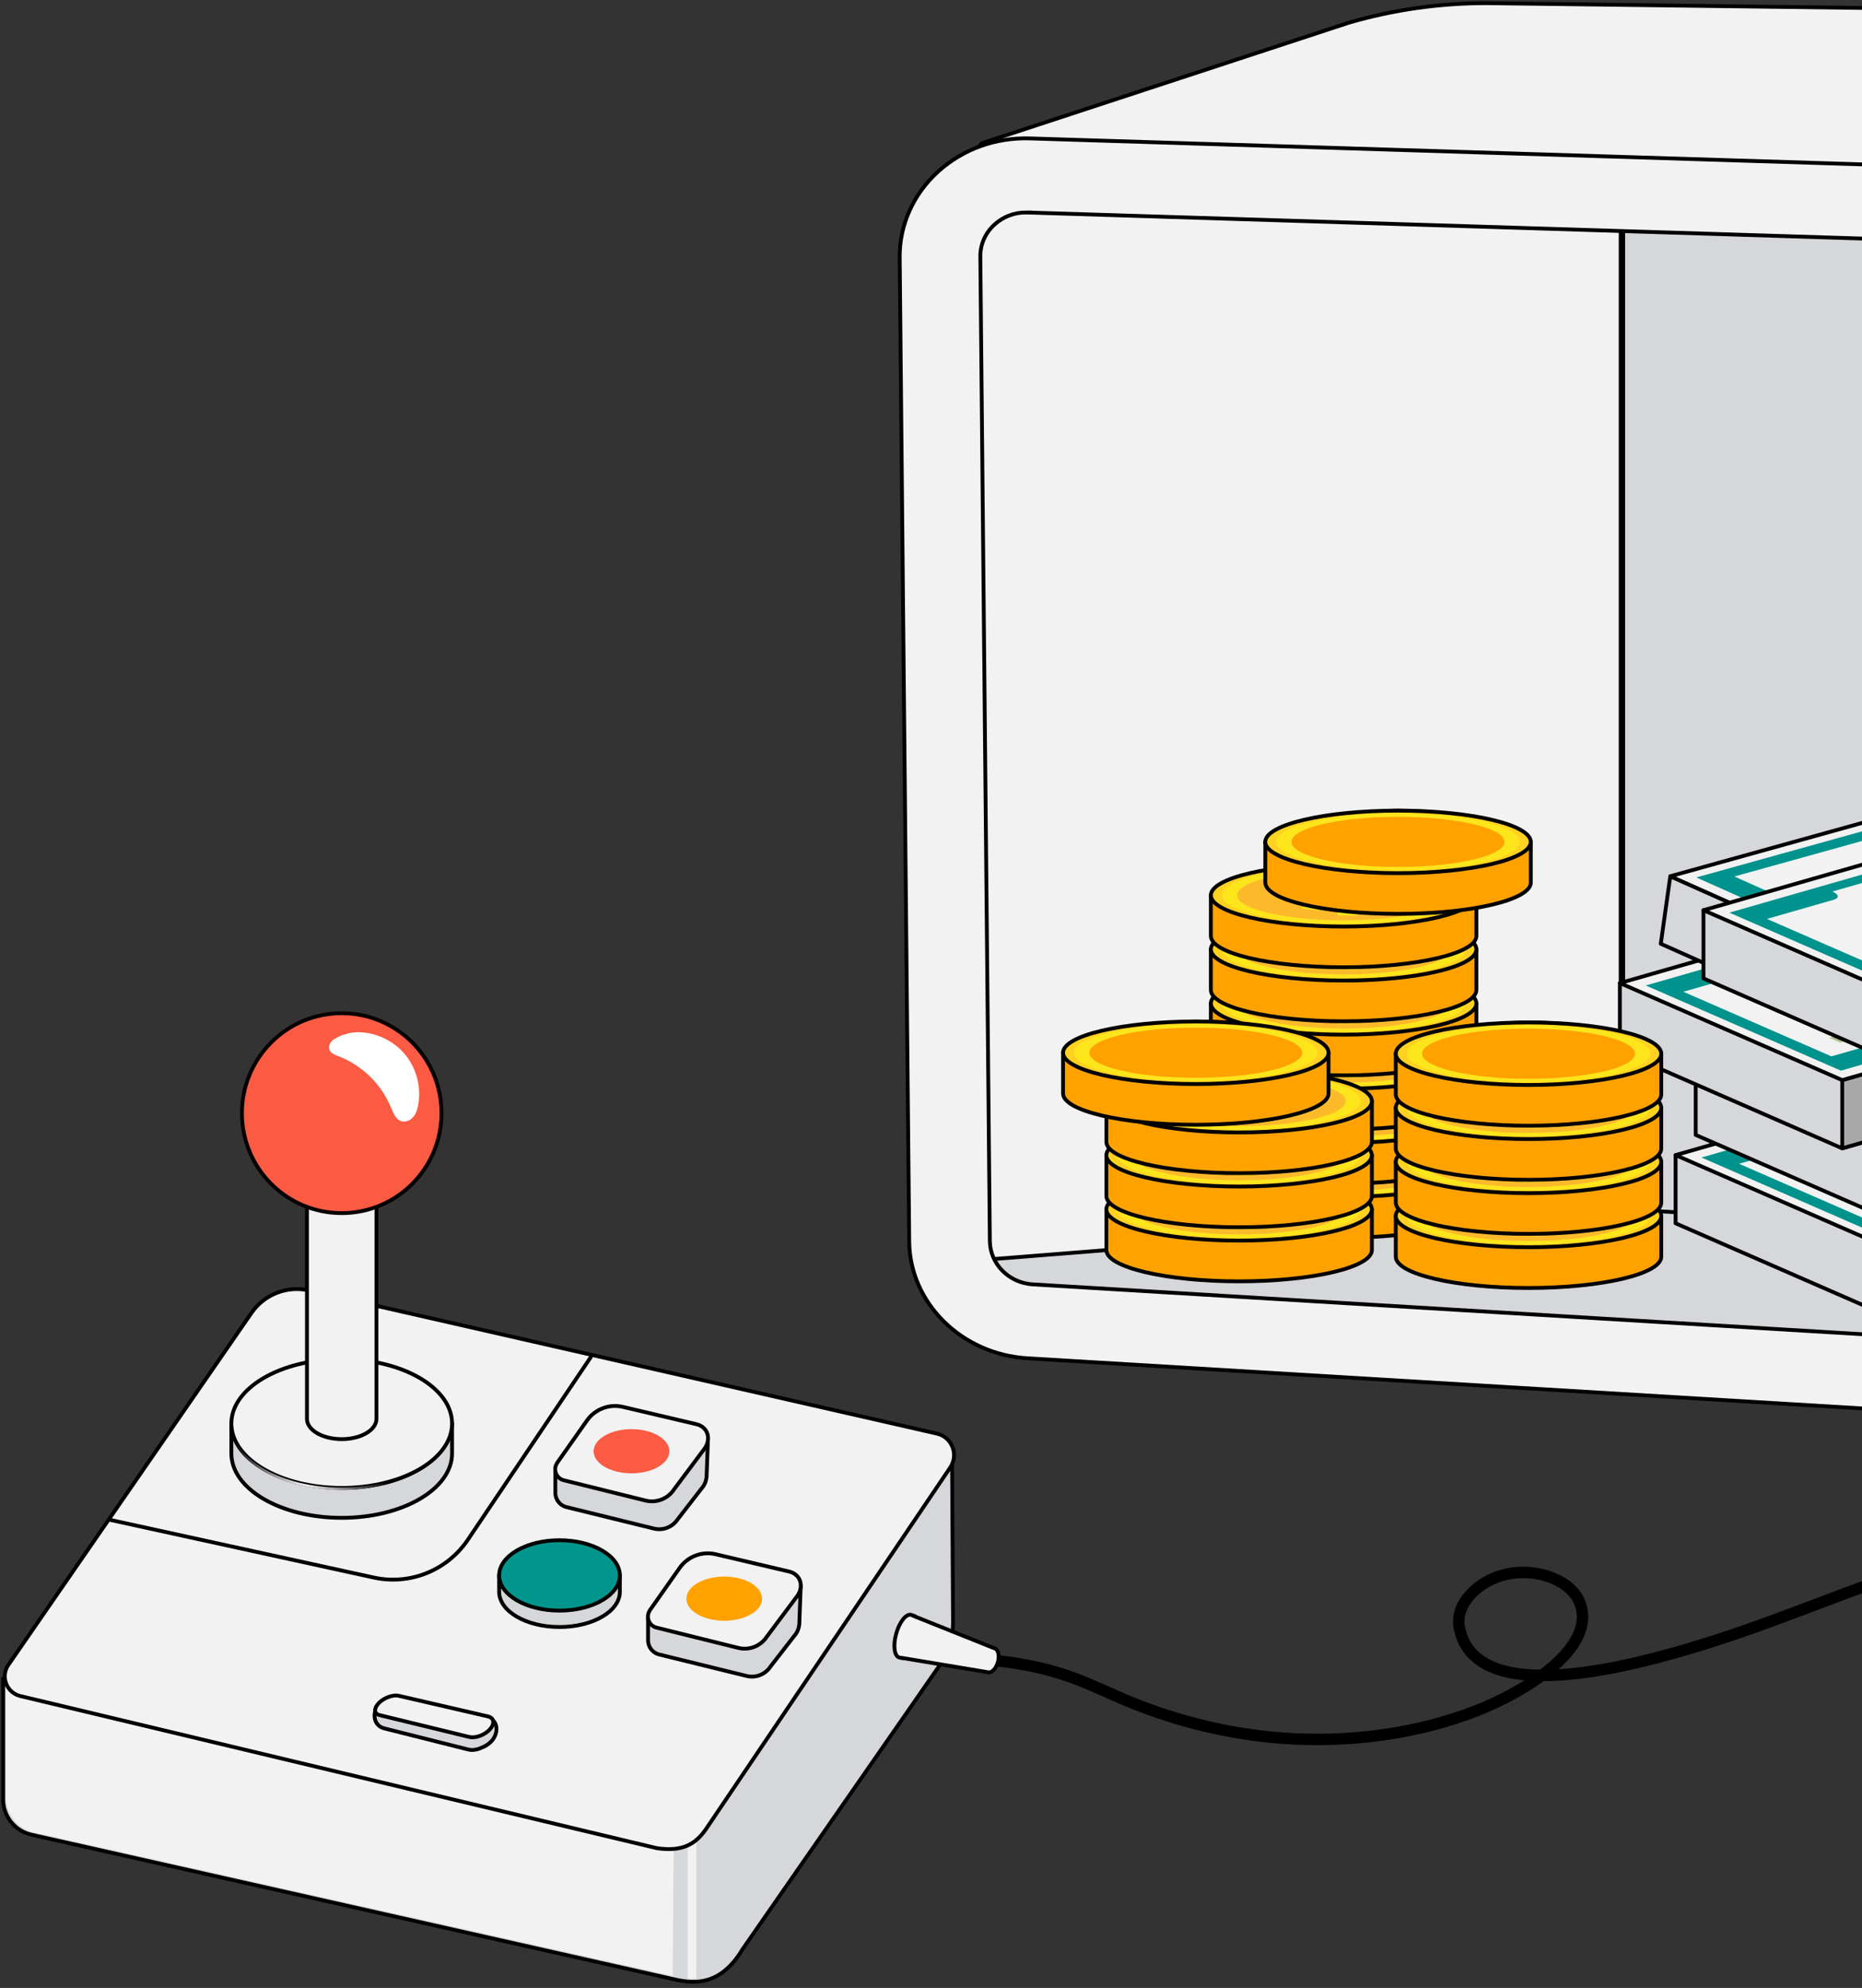 <svg width="148" height="158" viewBox="0 0 148 158" fill="none" xmlns="http://www.w3.org/2000/svg">
<rect x="0" y="0" width="148" height="158" fill="#333333" stroke="none"/>
<path d="M79.231 131.989C84.65 132.608 86.68 133.997 89.906 135.308C93.58 136.798 97.644 137.825 101.913 138.146C107.086 138.533 112.582 137.839 117.365 135.967C121.259 134.443 127.07 130.916 125.531 127.285C124.82 125.61 122.186 124.603 119.812 125.101C117.438 125.599 115.673 127.525 115.982 129.284C117.146 135.924 129.86 132.386 135.293 130.719C145.581 127.563 155.202 122.248 166.463 121.852C168.783 121.771 171.668 122.191 172.049 123.857C172.488 125.784 169.216 127.109 166.585 127.615C163.341 128.24 159.95 128.706 156.77 128.214C153.59 127.722 150.653 126.076 150.052 123.712C149.316 120.811 152.184 117.883 155.384 115.881C162.345 111.527 177.696 106.314 185.783 103.299C192.38 100.837 203.745 95.783 206.527 90.526C207.956 87.827 208.19 84.734 206.688 82.177C205.417 80.016 202.994 78.28 200.028 77.406" stroke="black" stroke-width="0.912" stroke-miterlimit="10" stroke-linecap="round"/>
<path d="M0.25 133.433V143.012C0.25 144.351 1.171 145.511 2.474 145.815L53.27 157.243C54.703 157.575 57.091 158.169 59.021 154.923L74.721 132.311C75.391 131.333 75.752 130.175 75.752 128.989L75.672 115.73L0.25 133.433Z" fill="#D6D7DA" stroke="black" stroke-width="0.304" stroke-miterlimit="10"/>
<path d="M53.576 141.054L0.48 133.26V142.839C0.48 144.178 1.402 145.338 2.704 145.642L53.475 157.041L53.579 141.051L53.576 141.054Z" fill="#F2F2F2"/>
<path d="M54.659 146.369V157.258H55.344V145.492L54.659 146.369Z" fill="#F2F2F2"/>
<path d="M19.991 104.347L0.668 132.32C0.024 133.252 0.521 134.542 1.621 134.802L52.209 146.892C54.272 147.193 55.3 146.557 56.117 145.371L75.521 116.648C76.222 115.624 75.671 114.215 74.464 113.941L24.566 102.565C22.818 102.166 21.007 102.875 19.988 104.35L19.991 104.347Z" fill="#F2F2F2" stroke="black" stroke-width="0.304" stroke-linecap="round" stroke-linejoin="round"/>
<path d="M8.82 120.814L29.616 125.362C32.49 126.03 35.479 124.867 37.151 122.431L46.951 107.873" stroke="black" stroke-width="0.304" stroke-linecap="round" stroke-linejoin="round"/>
<path d="M44.141 116.925V118.652C44.141 119.17 44.484 119.627 44.981 119.772L51.977 121.49C52.693 121.667 53.444 121.378 53.857 120.764L55.89 118.143C56.072 117.874 56.167 117.559 56.167 117.232L56.274 114.336L44.141 116.925Z" fill="#D6D7DA" stroke="black" stroke-width="0.304" stroke-linecap="round" stroke-linejoin="round"/>
<path d="M44.293 116.258L46.65 112.907C47.3 111.982 48.452 111.553 49.55 111.828L55.367 113.197C56.259 113.419 56.531 114.328 56.028 115.097L53.579 118.372C53.085 119.127 52.164 119.483 51.291 119.258L44.804 117.649C44.195 117.49 43.932 116.773 44.296 116.258H44.293Z" fill="#F2F2F2" stroke="black" stroke-width="0.304" stroke-linecap="round" stroke-linejoin="round"/>
<path d="M47.184 115.344C47.184 116.313 48.532 117.1 50.193 117.1C51.854 117.1 53.203 116.313 53.203 115.344C53.203 114.375 51.854 113.588 50.193 113.588C48.532 113.588 47.184 114.375 47.184 115.344Z" fill="#FB5A43"/>
<path d="M51.51 128.64V130.367C51.51 130.885 51.853 131.342 52.35 131.487L59.346 133.205C60.062 133.382 60.813 133.092 61.226 132.479L63.259 129.858C63.441 129.589 63.537 129.274 63.537 128.947L63.643 126.051L51.51 128.64Z" fill="#D6D7DA" stroke="black" stroke-width="0.304" stroke-linecap="round" stroke-linejoin="round"/>
<path d="M51.664 127.968L54.021 124.618C54.671 123.693 55.823 123.264 56.921 123.539L62.738 124.908C63.63 125.13 63.902 126.039 63.399 126.808L60.95 130.083C60.456 130.838 59.535 131.194 58.663 130.969L52.175 129.36C51.566 129.201 51.303 128.483 51.667 127.968H51.664Z" fill="#F2F2F2" stroke="black" stroke-width="0.304" stroke-linecap="round" stroke-linejoin="round"/>
<path d="M54.557 127.061C54.557 128.03 55.906 128.817 57.566 128.817C59.227 128.817 60.576 128.03 60.576 127.061C60.576 126.092 59.227 125.305 57.566 125.305C55.906 125.305 54.557 126.092 54.557 127.061Z" fill="#FFA200"/>
<path d="M79.048 131.009C79.007 130.998 78.759 130.876 78.716 130.879L78.929 130.963L72.578 128.42L72.806 128.501C72.763 128.458 72.48 128.365 72.422 128.348C72.026 128.238 71.495 128.906 71.235 129.841C70.972 130.775 71.079 131.626 71.475 131.736C71.532 131.753 71.81 131.817 71.873 131.799L71.648 131.762L78.401 132.887L78.262 132.861C78.294 132.884 78.476 132.899 78.513 132.907C78.811 132.991 79.169 132.632 79.316 132.109C79.463 131.585 79.342 131.09 79.045 131.006L79.048 131.009Z" fill="#F2F2F2" stroke="black" stroke-width="0.304" stroke-linecap="round" stroke-linejoin="round"/>
<path d="M35.932 113.109H18.389V115.519C18.389 118.346 22.317 120.637 27.16 120.637C32.004 120.637 35.932 118.346 35.932 115.519V113.109Z" fill="#D6D7DA" stroke="black" stroke-width="0.304" stroke-linecap="round" stroke-linejoin="round"/>
<path d="M27.16 118.259C32.005 118.259 35.932 115.968 35.932 113.141C35.932 110.315 32.005 108.023 27.16 108.023C22.316 108.023 18.389 110.315 18.389 113.141C18.389 115.968 22.316 118.259 27.16 118.259Z" fill="#F2F2F2" stroke="black" stroke-width="0.304" stroke-linecap="round" stroke-linejoin="round"/>
<path style="mix-blend-mode:color-dodge" d="M27.16 118.236C22.369 118.236 18.475 115.994 18.392 113.211C18.392 113.243 18.389 113.272 18.389 113.304C18.389 116.13 22.317 118.421 27.16 118.421C32.004 118.421 35.932 116.13 35.932 113.304C35.932 113.272 35.929 113.243 35.929 113.211C35.845 115.994 31.952 118.236 27.16 118.236Z" fill="url(#paint0_radial_2019_6868)"/>
<path d="M29.921 94.984H24.398V112.771C24.398 113.659 25.635 114.382 27.16 114.382C28.685 114.382 29.921 113.662 29.921 112.771V94.984Z" fill="#F2F2F2" stroke="black" stroke-width="0.304" stroke-linecap="round" stroke-linejoin="round"/>
<path d="M27.161 96.418C31.541 96.418 35.092 92.861 35.092 88.474C35.092 84.086 31.541 80.529 27.161 80.529C22.78 80.529 19.23 84.086 19.23 88.474C19.23 92.861 22.78 96.418 27.161 96.418Z" fill="#FB5A43" stroke="#060202" stroke-width="0.304" stroke-miterlimit="10"/>
<path d="M27.567 82.172C27.255 82.222 26.753 82.453 26.495 82.635C26.238 82.817 26.068 83.17 26.198 83.463C26.316 83.729 26.625 83.842 26.897 83.946C28.768 84.657 30.317 86.171 31.076 88.025C31.255 88.462 31.452 88.98 31.905 89.116C32.24 89.217 32.613 89.052 32.841 88.786C33.069 88.52 33.176 88.17 33.24 87.825C33.491 86.463 33.133 85.002 32.278 83.911C31.423 82.823 30.091 82.126 28.711 82.048C28.064 82.01 27.376 82.12 26.862 82.517" fill="white"/>
<path d="M37.266 139.061L30.568 137.377C29.387 137.094 29.641 135.5 30.548 135.098L30.721 135.928C31.056 135.78 31.397 135.725 31.648 135.783L38.941 136.614C39.684 136.784 39.776 138.344 38.263 138.911C37.91 139.073 37.543 139.125 37.266 139.058V139.061Z" fill="#D6D7DA" stroke="black" stroke-width="0.304" stroke-linecap="round" stroke-linejoin="round"/>
<path d="M37.301 138.053L30.167 136.315C29.491 136.15 29.849 135.325 30.756 134.923C31.091 134.776 31.432 134.721 31.683 134.778L38.783 136.419C39.525 136.59 39.245 137.472 38.295 137.903C37.942 138.065 37.575 138.117 37.298 138.051L37.301 138.053Z" fill="#F2F2F2" stroke="black" stroke-width="0.304" stroke-linecap="round" stroke-linejoin="round"/>
<path d="M49.269 125.197H39.674V126.516C39.674 128.061 41.823 129.314 44.471 129.314C47.12 129.314 49.269 128.061 49.269 126.516V125.197Z" fill="#D6D7DA" stroke="black" stroke-width="0.304" stroke-linecap="round" stroke-linejoin="round"/>
<path d="M44.471 128.011C47.121 128.011 49.269 126.759 49.269 125.214C49.269 123.669 47.121 122.416 44.471 122.416C41.822 122.416 39.674 123.669 39.674 125.214C39.674 126.759 41.822 128.011 44.471 128.011Z" fill="#00968D" stroke="black" stroke-width="0.304" stroke-miterlimit="10"/>
<path d="M128.818 101.746H76.251V13.82L128.818 1.1V101.746Z" fill="#F2F2F2" stroke="black" stroke-width="0.304" stroke-linecap="round" stroke-linejoin="round"/>
<path d="M181.046 100.495L129.022 101.328V13.405L181.589 13.174L181.046 100.495Z" fill="#D6D7DA" stroke="black" stroke-width="0.304" stroke-linecap="round" stroke-linejoin="round"/>
<path d="M75.576 100.336L129.044 96.103L178.468 99.046L152.745 109.721L76.68 103.278L75.576 100.336Z" fill="#D6D7DA" stroke="black" stroke-width="0.304" stroke-linecap="round" stroke-linejoin="round"/>
<path d="M150.857 104.943L186.354 94.763V89.341L168.678 87.047L133.184 91.809V97.228L150.857 104.943Z" fill="#D6D7DA" stroke="black" stroke-width="0.304" stroke-linecap="round" stroke-linejoin="round"/>
<path d="M150.857 99.519L186.354 89.339L168.678 81.623L133.184 91.807L150.857 99.519Z" fill="#F2F2F2" stroke="black" stroke-width="0.304" stroke-linecap="round" stroke-linejoin="round"/>
<path d="M135.24 91.999L150.75 98.769L184.295 89.147L168.785 82.377L135.24 91.999ZM138.23 92.497L143.53 90.978C144 90.842 143.96 90.547 143.434 90.321L162.439 84.871C162.962 85.099 163.768 85.174 164.239 85.039L169.539 83.52L181.305 88.655L176.005 90.174C175.535 90.31 175.575 90.605 176.101 90.83L157.096 96.281C156.573 96.052 155.767 95.977 155.296 96.113L149.996 97.632L138.23 92.497Z" fill="#00938E"/>
<path d="M146.946 92.702C146.591 92.682 146.392 92.797 146.559 92.93C146.678 93.023 146.617 93.115 146.421 93.15C146.138 93.199 146.161 93.359 146.464 93.46C146.678 93.532 146.764 93.636 146.669 93.712C146.536 93.816 146.773 93.975 147.131 94.021C147.382 94.053 147.59 94.143 147.625 94.238C147.677 94.371 148.064 94.487 148.382 94.461C148.604 94.443 148.879 94.496 149.032 94.585C149.254 94.713 149.687 94.753 149.881 94.663C150.014 94.603 150.282 94.6 150.513 94.663C150.845 94.75 151.212 94.704 151.227 94.576C151.235 94.487 151.423 94.435 151.671 94.449C152.027 94.469 152.226 94.354 152.059 94.221C151.94 94.128 152.001 94.035 152.197 94.001C152.48 93.952 152.457 93.793 152.154 93.691C151.94 93.619 151.853 93.515 151.949 93.439C152.082 93.335 151.845 93.176 151.487 93.13C151.235 93.098 151.027 93.008 150.993 92.913C150.941 92.78 150.554 92.664 150.236 92.69C150.014 92.708 149.739 92.656 149.586 92.566C149.364 92.439 148.931 92.398 148.737 92.488C148.604 92.549 148.336 92.551 148.104 92.488C147.772 92.401 147.405 92.447 147.391 92.575C147.382 92.664 147.195 92.716 146.946 92.702Z" fill="#6D8F25"/>
<path d="M147.847 93.993C148.742 94.383 150.126 94.514 150.932 94.282C151.74 94.051 151.668 93.544 150.77 93.154C149.875 92.763 148.491 92.633 147.685 92.865C146.877 93.096 146.949 93.602 147.847 93.993ZM148.194 93.895C147.509 93.597 147.454 93.209 148.069 93.032C148.688 92.856 149.742 92.954 150.426 93.252C151.111 93.55 151.166 93.938 150.55 94.115C149.932 94.291 148.878 94.193 148.194 93.895Z" fill="#CBD882"/>
<path d="M173.078 93.148L164.098 95.726L146.425 88.01L155.404 85.436L173.078 93.148Z" fill="#E29860"/>
<path d="M171.624 93.562L165.616 95.287L147.96 87.568L153.968 85.844L171.624 93.562Z" fill="#EDCC94"/>
<path d="M152.457 97.917L187.951 87.736V82.318L170.277 80.023L134.783 84.782V90.204L152.457 97.917Z" fill="#D6D7DA" stroke="black" stroke-width="0.304" stroke-linecap="round" stroke-linejoin="round"/>
<path d="M152.457 92.5L187.951 82.319L170.277 74.603L134.783 84.784L152.457 92.5Z" fill="#F2F2F2" stroke="black" stroke-width="0.304" stroke-linecap="round" stroke-linejoin="round"/>
<path d="M136.84 84.978L152.35 91.748L185.894 82.125L170.384 75.356L136.84 84.978ZM139.829 85.475L145.129 83.957C145.6 83.82 145.56 83.525 145.034 83.3L164.039 77.849C164.562 78.078 165.367 78.153 165.838 78.017L171.138 76.498L182.905 81.633L177.605 83.152C177.134 83.288 177.175 83.583 177.7 83.809L158.695 89.26C158.173 89.031 157.367 88.956 156.896 89.092L151.596 90.611L139.829 85.475Z" fill="#00938E"/>
<path d="M148.544 85.68C148.189 85.66 147.989 85.776 148.157 85.909C148.275 86.001 148.215 86.094 148.018 86.129C147.735 86.178 147.758 86.337 148.062 86.438C148.275 86.511 148.362 86.615 148.267 86.69C148.134 86.794 148.371 86.953 148.729 87C148.98 87.031 149.188 87.121 149.223 87.216C149.275 87.35 149.662 87.465 149.979 87.439C150.202 87.422 150.476 87.474 150.629 87.564C150.852 87.691 151.285 87.731 151.478 87.642C151.611 87.581 151.88 87.578 152.111 87.642C152.443 87.729 152.81 87.682 152.824 87.555C152.833 87.465 153.021 87.413 153.269 87.428C153.624 87.448 153.824 87.332 153.656 87.199C153.538 87.107 153.598 87.014 153.795 86.979C154.078 86.93 154.055 86.771 153.751 86.67C153.538 86.597 153.451 86.493 153.546 86.418C153.679 86.314 153.442 86.155 153.084 86.109C152.833 86.077 152.625 85.987 152.59 85.891C152.538 85.758 152.151 85.643 151.834 85.669C151.611 85.686 151.337 85.634 151.184 85.544C150.961 85.417 150.528 85.377 150.335 85.466C150.202 85.527 149.933 85.53 149.702 85.466C149.37 85.379 149.003 85.426 148.989 85.553C148.98 85.643 148.792 85.695 148.544 85.68Z" fill="#6D8F25"/>
<path d="M146.427 91.269L181.924 81.089V75.667L164.248 73.373L128.754 78.135V83.554L146.427 91.269Z" fill="#D6D7DA" stroke="black" stroke-width="0.304" stroke-linecap="round" stroke-linejoin="round"/>
<path d="M146.429 91.268L181.926 81.088V75.666L146.429 85.847V91.268Z" fill="#A9A9AA" stroke="black" stroke-width="0.304" stroke-linecap="round" stroke-linejoin="round"/>
<path d="M146.427 85.847L181.924 75.666L164.248 67.953L128.754 78.134L146.427 85.847Z" fill="#F2F2F2" stroke="black" stroke-width="0.304" stroke-linecap="round" stroke-linejoin="round"/>
<path d="M163.157 77.906C163.354 76.375 160.012 74.683 155.693 74.126C151.373 73.57 147.713 74.359 147.516 75.89C147.32 77.421 150.662 79.113 154.981 79.67C159.3 80.226 162.961 79.436 163.157 77.906Z" fill="#6D8F25"/>
<path d="M130.811 78.325L146.321 85.095L179.865 75.473L164.355 68.703L130.811 78.325ZM133.8 78.823L139.1 77.304C139.571 77.168 139.53 76.873 139.005 76.647L158.009 71.197C158.532 71.425 159.338 71.501 159.809 71.365L165.109 69.846L176.876 74.981L171.576 76.5C171.105 76.636 171.145 76.931 171.671 77.157L152.666 82.607C152.143 82.379 151.338 82.303 150.867 82.439L145.567 83.958L133.8 78.823Z" fill="#00938E"/>
<path d="M142.518 79.026C142.162 79.006 141.963 79.121 142.131 79.255C142.249 79.347 142.188 79.44 141.992 79.475C141.709 79.524 141.732 79.683 142.035 79.784C142.249 79.856 142.336 79.96 142.24 80.036C142.107 80.14 142.344 80.299 142.702 80.345C142.954 80.377 143.162 80.467 143.196 80.562C143.248 80.695 143.635 80.811 143.953 80.785C144.175 80.768 144.45 80.82 144.603 80.909C144.825 81.037 145.259 81.077 145.452 80.987C145.585 80.927 145.854 80.924 146.085 80.987C146.417 81.074 146.784 81.028 146.798 80.901C146.807 80.811 146.994 80.759 147.243 80.773C147.598 80.794 147.797 80.678 147.63 80.545C147.511 80.452 147.572 80.36 147.768 80.325C148.051 80.276 148.028 80.117 147.725 80.016C147.511 79.943 147.425 79.839 147.52 79.764C147.653 79.66 147.416 79.501 147.058 79.454C146.807 79.422 146.599 79.333 146.564 79.237C146.512 79.104 146.125 78.988 145.807 79.014C145.585 79.032 145.311 78.98 145.157 78.89C144.935 78.763 144.502 78.722 144.308 78.812C144.175 78.873 143.907 78.876 143.676 78.812C143.344 78.725 142.977 78.772 142.962 78.899C142.954 78.988 142.766 79.04 142.518 79.026Z" fill="#6D8F25"/>
<path d="M143.418 80.319C144.314 80.71 145.697 80.84 146.503 80.608C147.312 80.377 147.24 79.871 146.341 79.48C145.446 79.09 144.062 78.959 143.257 79.191C142.448 79.422 142.52 79.929 143.418 80.319ZM143.765 80.221C143.08 79.923 143.026 79.535 143.641 79.359C144.259 79.182 145.313 79.281 145.998 79.579C146.682 79.876 146.737 80.264 146.122 80.441C145.507 80.617 144.449 80.519 143.765 80.221Z" fill="#CBD882"/>
<path opacity="0.5" d="M146.257 82.862L152.793 80.987L151.938 80.611L145.399 82.489L146.257 82.862Z" fill="#6D8F25"/>
<path d="M168.651 79.467L159.671 82.044L141.998 74.329L150.978 71.754L168.651 79.467Z" fill="#E29860"/>
<path d="M167.195 79.887L161.187 81.608L143.528 73.889L149.539 72.168L167.195 79.887Z" fill="#EDCC94"/>
<path d="M165.732 90.057L132.006 75.01L132.763 69.641L150.583 69.843L185.066 79.526L184.31 84.893L165.732 90.057Z" fill="#88A03D"/>
<path d="M165.732 90.057L132.006 75.01L132.763 69.641L166.489 84.69L165.732 90.057Z" fill="#D6D7DA" stroke="black" stroke-width="0.304" stroke-linecap="round" stroke-linejoin="round"/>
<path d="M166.49 84.692L132.764 69.643L151.341 64.478L185.068 79.528L166.49 84.692Z" fill="#F2F2F2" stroke="black" stroke-width="0.304" stroke-linecap="round" stroke-linejoin="round"/>
<path d="M151.131 65.205L134.829 69.739L166.704 83.961L183.006 79.427L151.131 65.205ZM167.608 82.939L162.571 80.692C162.123 80.492 161.315 80.454 160.766 80.608L142.705 72.55C143.254 72.397 143.338 72.111 142.89 71.911L137.853 69.663L150.224 66.223L155.261 68.471C155.708 68.671 156.517 68.709 157.066 68.555L175.126 76.612C174.578 76.766 174.494 77.052 174.942 77.252L179.979 79.5L167.608 82.939Z" fill="#00938E"/>
<path d="M151.441 69.617C151.796 69.646 151.975 69.79 151.791 69.897C151.661 69.973 151.707 70.071 151.897 70.135C152.172 70.221 152.126 70.375 151.811 70.436C151.591 70.476 151.49 70.569 151.571 70.655C151.69 70.777 151.432 70.901 151.071 70.895C150.817 70.893 150.601 70.953 150.552 71.04C150.482 71.165 150.081 71.225 149.772 71.156C149.555 71.107 149.275 71.121 149.11 71.188C148.873 71.283 148.437 71.26 148.258 71.147C148.134 71.069 147.871 71.028 147.631 71.055C147.291 71.092 146.933 70.997 146.938 70.869C146.941 70.78 146.762 70.702 146.514 70.681C146.158 70.652 145.979 70.508 146.164 70.401C146.294 70.326 146.248 70.227 146.057 70.163C145.783 70.077 145.829 69.923 146.144 69.863C146.364 69.822 146.465 69.73 146.384 69.643C146.265 69.521 146.522 69.397 146.883 69.403C147.138 69.406 147.354 69.345 147.403 69.258C147.473 69.134 147.874 69.073 148.183 69.142C148.4 69.192 148.68 69.177 148.845 69.111C149.081 69.015 149.518 69.038 149.697 69.151C149.821 69.229 150.084 69.27 150.323 69.243C150.664 69.206 151.022 69.301 151.017 69.429C151.014 69.518 151.193 69.597 151.441 69.617Z" fill="#6D8F25"/>
<path d="M150.686 69.679C149.918 69.338 148.534 69.271 147.59 69.534C146.648 69.798 146.507 70.287 147.272 70.628C148.04 70.969 149.424 71.036 150.368 70.773C151.31 70.509 151.451 70.02 150.686 69.679ZM147.676 70.515C147.09 70.255 147.2 69.879 147.919 69.679C148.638 69.479 149.698 69.529 150.285 69.789C150.871 70.049 150.761 70.425 150.042 70.625C149.323 70.825 148.263 70.775 147.676 70.515Z" fill="#CBD882"/>
<path d="M145.374 75.27L153.909 79.078L172.486 73.911L163.951 70.103L145.374 75.27Z" fill="#E29860"/>
<path d="M146.758 75.886L152.468 78.431L171.028 73.262L165.321 70.713L146.758 75.886Z" fill="#EDCC94"/>
<path d="M144.613 80.64L153.131 84.438L153.89 79.054L145.373 75.256L144.613 80.64Z" fill="#BC693B"/>
<path d="M146.016 81.265L151.729 83.814L152.485 78.43L146.772 75.881L146.016 81.265Z" fill="#D6AF72"/>
<path d="M153.073 85.475L188.567 75.295V69.873L170.893 67.582L135.399 72.341V77.763L153.073 85.475Z" fill="#D6D7DA" stroke="black" stroke-width="0.304" stroke-linecap="round" stroke-linejoin="round"/>
<path d="M153.073 80.058L188.567 69.875L170.893 62.162L135.399 72.343L153.073 80.058Z" fill="#F2F2F2" stroke="black" stroke-width="0.304" stroke-linecap="round" stroke-linejoin="round"/>
<path d="M137.455 72.536L152.965 79.306L186.51 69.684L171 62.914L137.455 72.536ZM140.444 73.034L145.744 71.515C146.215 71.379 146.175 71.084 145.649 70.858L164.654 65.408C165.177 65.636 165.983 65.712 166.453 65.576L171.753 64.057L183.52 69.192L178.22 70.711C177.749 70.847 177.79 71.142 178.316 71.368L159.311 76.818C158.788 76.59 157.982 76.514 157.511 76.65L152.211 78.169L140.444 73.034Z" fill="#00938E"/>
<path d="M199.219 12.916L199.846 84.669C199.846 90.247 197.783 93.565 190.996 96.959L163.771 111.297L163.361 107.918L163.89 17.177L76.077 13.885L78.035 11.385L107.207 1.806C110.76 0.771 114.439 0.25 118.133 0.25L187.458 1.135C191.926 1.135 195.808 3.629 197.798 7.3C198.702 8.97 199.219 10.882 199.219 12.919V12.916Z" fill="#F2F2F2" stroke="black" stroke-width="0.304" stroke-linecap="round" stroke-linejoin="round"/>
<path d="M159.27 112.597C159.05 112.597 158.828 112.591 158.605 112.577L81.662 107.954C76.442 107.641 72.315 103.568 72.269 98.687L71.512 20.451C71.486 17.879 72.613 15.385 74.6 13.606C76.57 11.841 79.152 10.912 81.887 11.002L159.587 13.426C165.029 13.597 169.292 17.711 169.292 22.794V103.229C169.292 105.839 168.114 108.35 166.057 110.121C164.183 111.732 161.794 112.603 159.273 112.603L159.27 112.597ZM81.546 16.887C80.625 16.887 79.752 17.216 79.074 17.824C78.32 18.498 77.913 19.412 77.921 20.401L78.678 98.638C78.695 100.455 80.189 101.965 82.078 102.081L159.021 106.704C159.995 106.762 160.939 106.449 161.667 105.822C162.444 105.153 162.874 104.23 162.874 103.229V22.791C162.874 20.902 161.332 19.375 159.365 19.314L81.665 16.889C81.624 16.889 81.584 16.889 81.543 16.889L81.546 16.887Z" fill="#F2F2F2" stroke="black" stroke-width="0.304" stroke-miterlimit="10"/>
<path d="M117.348 95.886C117.348 97.258 112.623 98.372 106.797 98.372C100.971 98.372 96.246 97.258 96.246 95.886V92.649C96.246 92.649 101.639 90.164 106.797 90.164C111.955 90.164 116.464 91.489 117.348 92.649V95.886Z" fill="#FFA200" stroke="#010200" stroke-width="0.304" stroke-miterlimit="10"/>
<path d="M106.797 95.134C112.624 95.134 117.348 94.022 117.348 92.649C117.348 91.277 112.624 90.164 106.797 90.164C100.97 90.164 96.246 91.277 96.246 92.649C96.246 94.022 100.97 95.134 106.797 95.134Z" fill="#FFD121" stroke="#010200" stroke-width="0.304" stroke-miterlimit="10"/>
<path d="M106.794 94.925C112.136 94.925 116.467 93.904 116.467 92.645C116.467 91.386 112.136 90.365 106.794 90.365C101.452 90.365 97.121 91.386 97.121 92.645C97.121 93.904 101.452 94.925 106.794 94.925Z" fill="#FDE51C"/>
<path d="M106.797 94.641C111.47 94.641 115.259 93.749 115.259 92.648C115.259 91.547 111.47 90.654 106.797 90.654C102.123 90.654 98.334 91.547 98.334 92.648C98.334 93.749 102.123 94.641 106.797 94.641Z" fill="#FCBA2B"/>
<path d="M106.32 94.211V93.919C106.32 93.893 106.239 93.875 106.135 93.873C105.132 93.855 104.176 93.794 103.555 93.719C103.472 93.71 103.437 93.687 103.46 93.664L103.87 93.288C103.902 93.259 104.038 93.245 104.15 93.259C104.847 93.34 105.765 93.41 106.764 93.41C107.764 93.41 108.402 93.32 108.402 93.161C108.402 93.002 107.856 92.912 106.594 92.811C104.769 92.666 103.521 92.464 103.521 92.076C103.521 91.732 104.52 91.46 106.25 91.367C106.34 91.361 106.406 91.344 106.406 91.321V91.023C106.406 90.997 106.496 90.977 106.605 90.977H107.879C107.989 90.977 108.078 90.997 108.078 91.023V91.286C108.078 91.312 108.165 91.329 108.269 91.332C109.214 91.347 109.889 91.393 110.404 91.445C110.493 91.454 110.536 91.477 110.513 91.5L110.118 91.862C110.086 91.891 109.962 91.905 109.849 91.894C109.384 91.847 108.656 91.778 107.602 91.778C106.493 91.778 106.135 91.891 106.135 92.004C106.135 92.137 106.733 92.221 108.182 92.348C110.213 92.516 111.033 92.738 111.033 93.1C111.033 93.462 110.017 93.745 108.156 93.838C108.064 93.844 107.995 93.861 107.995 93.884V94.208C107.995 94.234 107.905 94.254 107.795 94.254H106.522C106.412 94.254 106.322 94.234 106.322 94.208L106.32 94.211Z" fill="#FDE51C"/>
<path d="M117.348 91.586C117.348 92.957 112.623 94.071 106.797 94.071C100.971 94.071 96.246 92.957 96.246 91.586V88.348C96.246 88.348 101.639 85.863 106.797 85.863C111.955 85.863 116.464 87.188 117.348 88.348V91.586Z" fill="#FFA200" stroke="#010200" stroke-width="0.304" stroke-miterlimit="10"/>
<path d="M106.797 90.834C112.624 90.834 117.348 89.721 117.348 88.348C117.348 86.976 112.624 85.863 106.797 85.863C100.97 85.863 96.246 86.976 96.246 88.348C96.246 89.721 100.97 90.834 106.797 90.834Z" fill="#FFD121" stroke="#010200" stroke-width="0.304" stroke-miterlimit="10"/>
<path d="M106.794 90.626C112.136 90.626 116.467 89.605 116.467 88.346C116.467 87.087 112.136 86.066 106.794 86.066C101.452 86.066 97.121 87.087 97.121 88.346C97.121 89.605 101.452 90.626 106.794 90.626Z" fill="#FDE51C"/>
<path d="M115.259 88.349C115.259 89.451 111.47 90.342 106.797 90.342C102.123 90.342 98.334 89.448 98.334 88.349C98.334 87.249 102.123 86.356 106.797 86.356C111.47 86.356 115.259 87.249 115.259 88.349Z" fill="#FCBA2B"/>
<path d="M106.32 89.914V89.622C106.32 89.596 106.239 89.579 106.135 89.576C105.132 89.558 104.176 89.498 103.555 89.422C103.472 89.414 103.437 89.391 103.46 89.367L103.87 88.991C103.902 88.962 104.038 88.948 104.15 88.962C104.847 89.043 105.765 89.113 106.764 89.113C107.764 89.113 108.402 89.023 108.402 88.864C108.402 88.705 107.856 88.615 106.594 88.514C104.769 88.369 103.521 88.167 103.521 87.779C103.521 87.435 104.52 87.163 106.25 87.07C106.34 87.064 106.406 87.047 106.406 87.024V86.726C106.406 86.7 106.496 86.68 106.605 86.68H107.879C107.989 86.68 108.078 86.7 108.078 86.726V86.989C108.078 87.015 108.165 87.033 108.269 87.035C109.214 87.05 109.889 87.096 110.404 87.148C110.493 87.157 110.536 87.18 110.513 87.203L110.118 87.565C110.086 87.594 109.962 87.608 109.849 87.597C109.384 87.55 108.656 87.481 107.602 87.481C106.493 87.481 106.135 87.594 106.135 87.707C106.135 87.84 106.733 87.924 108.182 88.054C110.213 88.222 111.033 88.444 111.033 88.806C111.033 89.168 110.017 89.451 108.156 89.544C108.064 89.55 107.995 89.567 107.995 89.59V89.914C107.995 89.94 107.905 89.96 107.795 89.96H106.522C106.412 89.96 106.322 89.94 106.322 89.914H106.32Z" fill="#FDE51C"/>
<path d="M117.348 87.285C117.348 88.656 112.623 89.77 106.797 89.77C100.971 89.77 96.246 88.656 96.246 87.285V84.048C96.246 84.048 101.639 81.562 106.797 81.562C111.955 81.562 116.464 82.888 117.348 84.048V87.285Z" fill="#FFA200" stroke="#010200" stroke-width="0.304" stroke-miterlimit="10"/>
<path d="M106.797 86.533C112.624 86.533 117.348 85.42 117.348 84.048C117.348 82.675 112.624 81.562 106.797 81.562C100.97 81.562 96.246 82.675 96.246 84.048C96.246 85.42 100.97 86.533 106.797 86.533Z" fill="#FFD121" stroke="#010200" stroke-width="0.304" stroke-miterlimit="10"/>
<path d="M106.794 86.333C112.136 86.333 116.467 85.312 116.467 84.053C116.467 82.794 112.136 81.773 106.794 81.773C101.452 81.773 97.121 82.794 97.121 84.053C97.121 85.312 101.452 86.333 106.794 86.333Z" fill="#FDE51C"/>
<path d="M115.259 84.052C115.259 85.154 111.47 86.045 106.797 86.045C102.123 86.045 98.334 85.151 98.334 84.052C98.334 82.953 102.123 82.059 106.797 82.059C111.47 82.059 115.259 82.953 115.259 84.052Z" fill="#FCBA2B"/>
<path d="M106.32 85.613V85.321C106.32 85.295 106.239 85.278 106.135 85.275C105.132 85.257 104.176 85.197 103.555 85.121C103.472 85.113 103.437 85.09 103.46 85.067L103.87 84.69C103.902 84.662 104.038 84.647 104.15 84.662C104.847 84.743 105.765 84.812 106.764 84.812C107.764 84.812 108.402 84.722 108.402 84.563C108.402 84.404 107.856 84.314 106.594 84.213C104.769 84.068 103.521 83.866 103.521 83.478C103.521 83.134 104.52 82.862 106.25 82.769C106.34 82.764 106.406 82.746 106.406 82.723V82.425C106.406 82.399 106.496 82.379 106.605 82.379H107.879C107.989 82.379 108.078 82.399 108.078 82.425V82.689C108.078 82.715 108.165 82.732 108.269 82.735C109.214 82.749 109.889 82.796 110.404 82.848C110.493 82.856 110.536 82.879 110.513 82.903L110.118 83.264C110.086 83.293 109.962 83.308 109.849 83.296C109.384 83.25 108.656 83.18 107.602 83.18C106.493 83.18 106.135 83.293 106.135 83.406C106.135 83.539 106.733 83.623 108.182 83.75C110.213 83.918 111.033 84.141 111.033 84.502C111.033 84.864 110.017 85.147 108.156 85.24C108.064 85.246 107.995 85.263 107.995 85.286V85.61C107.995 85.636 107.905 85.657 107.795 85.657H106.522C106.412 85.657 106.322 85.636 106.322 85.61L106.32 85.613Z" fill="#FDE51C"/>
<path d="M117.348 82.986C117.348 84.357 112.623 85.471 106.797 85.471C100.971 85.471 96.246 84.357 96.246 82.986V79.749C96.246 79.749 101.639 77.264 106.797 77.264C111.955 77.264 116.464 78.589 117.348 79.749V82.986Z" fill="#FFA200" stroke="#010200" stroke-width="0.304" stroke-miterlimit="10"/>
<path d="M106.797 82.234C112.624 82.234 117.348 81.121 117.348 79.749C117.348 78.376 112.624 77.264 106.797 77.264C100.97 77.264 96.246 78.376 96.246 79.749C96.246 81.121 100.97 82.234 106.797 82.234Z" fill="#FFD121" stroke="#010200" stroke-width="0.304" stroke-miterlimit="10"/>
<path d="M106.794 82.032C112.136 82.032 116.467 81.011 116.467 79.752C116.467 78.493 112.136 77.473 106.794 77.473C101.452 77.473 97.121 78.493 97.121 79.752C97.121 81.011 101.452 82.032 106.794 82.032Z" fill="#FDE51C"/>
<path d="M106.797 81.746C111.47 81.746 115.259 80.854 115.259 79.753C115.259 78.652 111.47 77.76 106.797 77.76C102.123 77.76 98.334 78.652 98.334 79.753C98.334 80.854 102.123 81.746 106.797 81.746Z" fill="#FCBA2B"/>
<path d="M106.32 81.318V81.026C106.32 81 106.239 80.983 106.135 80.98C105.132 80.963 104.176 80.902 103.555 80.827C103.472 80.818 103.437 80.795 103.46 80.772L103.87 80.395C103.902 80.367 104.038 80.352 104.15 80.367C104.847 80.448 105.765 80.517 106.764 80.517C107.764 80.517 108.402 80.427 108.402 80.268C108.402 80.109 107.856 80.019 106.594 79.918C104.769 79.773 103.521 79.571 103.521 79.183C103.521 78.839 104.52 78.567 106.25 78.475C106.34 78.469 106.406 78.451 106.406 78.428V78.13C106.406 78.104 106.496 78.084 106.605 78.084H107.879C107.989 78.084 108.078 78.104 108.078 78.13V78.394C108.078 78.42 108.165 78.437 108.269 78.44C109.214 78.454 109.889 78.501 110.404 78.553C110.493 78.561 110.536 78.585 110.513 78.608L110.118 78.969C110.086 78.998 109.962 79.013 109.849 79.001C109.384 78.955 108.656 78.885 107.602 78.885C106.493 78.885 106.135 78.998 106.135 79.111C106.135 79.244 106.733 79.328 108.182 79.455C110.213 79.623 111.033 79.846 111.033 80.207C111.033 80.569 110.017 80.853 108.156 80.945C108.064 80.951 107.995 80.968 107.995 80.992V81.316C107.995 81.342 107.905 81.362 107.795 81.362H106.522C106.412 81.362 106.322 81.342 106.322 81.316L106.32 81.318Z" fill="#FDE51C"/>
<path d="M117.348 78.687C117.348 80.059 112.623 81.172 106.797 81.172C100.971 81.172 96.246 80.059 96.246 78.687V75.45C96.246 75.45 101.639 72.965 106.797 72.965C111.955 72.965 116.464 74.29 117.348 75.45V78.687Z" fill="#FFA200" stroke="#010200" stroke-width="0.304" stroke-miterlimit="10"/>
<path d="M106.797 77.935C112.624 77.935 117.348 76.823 117.348 75.45C117.348 74.078 112.624 72.965 106.797 72.965C100.97 72.965 96.246 74.078 96.246 75.45C96.246 76.823 100.97 77.935 106.797 77.935Z" fill="#FFD121" stroke="#010200" stroke-width="0.304" stroke-miterlimit="10"/>
<path d="M106.794 77.731C112.136 77.731 116.467 76.711 116.467 75.452C116.467 74.192 112.136 73.172 106.794 73.172C101.452 73.172 97.121 74.192 97.121 75.452C97.121 76.711 101.452 77.731 106.794 77.731Z" fill="#FDE51C"/>
<path d="M115.259 75.454C115.259 76.556 111.47 77.448 106.797 77.448C102.123 77.448 98.334 76.554 98.334 75.454C98.334 74.355 102.123 73.461 106.797 73.461C111.47 73.461 115.259 74.355 115.259 75.454Z" fill="#FCBA2B"/>
<path d="M106.32 77.02V76.727C106.32 76.701 106.239 76.684 106.135 76.681C105.132 76.664 104.176 76.603 103.555 76.528C103.472 76.519 103.437 76.496 103.46 76.473L103.87 76.097C103.902 76.068 104.038 76.053 104.15 76.068C104.847 76.149 105.765 76.218 106.764 76.218C107.764 76.218 108.402 76.129 108.402 75.969C108.402 75.81 107.856 75.721 106.594 75.619C104.769 75.475 103.521 75.272 103.521 74.885C103.521 74.54 104.52 74.268 106.25 74.176C106.34 74.17 106.406 74.153 106.406 74.129V73.831C106.406 73.805 106.496 73.785 106.605 73.785H107.879C107.989 73.785 108.078 73.805 108.078 73.831V74.095C108.078 74.121 108.165 74.138 108.269 74.141C109.214 74.156 109.889 74.202 110.404 74.254C110.493 74.263 110.536 74.286 110.513 74.309L110.118 74.67C110.086 74.699 109.962 74.714 109.849 74.702C109.384 74.656 108.656 74.587 107.602 74.587C106.493 74.587 106.135 74.699 106.135 74.812C106.135 74.945 106.733 75.029 108.182 75.159C110.213 75.327 111.033 75.55 111.033 75.912C111.033 76.273 110.017 76.557 108.156 76.649C108.064 76.655 107.995 76.672 107.995 76.696V77.02C107.995 77.046 107.905 77.066 107.795 77.066H106.522C106.412 77.066 106.322 77.046 106.322 77.02H106.32Z" fill="#FDE51C"/>
<path d="M117.348 74.394C117.348 75.766 112.623 76.879 106.797 76.879C100.971 76.879 96.246 75.766 96.246 74.394V71.157C96.246 71.157 101.639 68.672 106.797 68.672C111.955 68.672 116.464 69.997 117.348 71.157V74.394Z" fill="#FFA200" stroke="#010200" stroke-width="0.304" stroke-miterlimit="10"/>
<path d="M106.797 73.642C112.624 73.642 117.348 72.529 117.348 71.157C117.348 69.784 112.624 68.672 106.797 68.672C100.97 68.672 96.246 69.784 96.246 71.157C96.246 72.529 100.97 73.642 106.797 73.642Z" fill="#FFD121" stroke="#010200" stroke-width="0.304" stroke-miterlimit="10"/>
<path d="M106.794 73.43C112.136 73.43 116.467 72.41 116.467 71.151C116.467 69.892 112.136 68.871 106.794 68.871C101.452 68.871 97.121 69.892 97.121 71.151C97.121 72.41 101.452 73.43 106.794 73.43Z" fill="#FDE51C"/>
<path d="M115.259 71.155C115.259 72.258 111.47 73.149 106.797 73.149C102.123 73.149 98.334 72.255 98.334 71.155C98.334 70.056 102.123 69.162 106.797 69.162C111.47 69.162 115.259 70.056 115.259 71.155Z" fill="#FCBA2B"/>
<path d="M106.32 72.721V72.429C106.32 72.403 106.239 72.385 106.135 72.382C105.132 72.365 104.176 72.304 103.555 72.229C103.472 72.22 103.437 72.197 103.46 72.174L103.87 71.798C103.902 71.769 104.038 71.754 104.15 71.769C104.847 71.85 105.765 71.919 106.764 71.919C107.764 71.919 108.402 71.83 108.402 71.671C108.402 71.511 107.856 71.422 106.594 71.32C104.769 71.176 103.521 70.973 103.521 70.586C103.521 70.241 104.52 69.969 106.25 69.877C106.34 69.871 106.406 69.854 106.406 69.831V69.533C106.406 69.507 106.496 69.486 106.605 69.486H107.879C107.989 69.486 108.078 69.507 108.078 69.533V69.796C108.078 69.822 108.165 69.839 108.269 69.842C109.214 69.857 109.889 69.903 110.404 69.955C110.493 69.964 110.536 69.987 110.513 70.01L110.118 70.372C110.086 70.4 109.962 70.415 109.849 70.403C109.384 70.357 108.656 70.288 107.602 70.288C106.493 70.288 106.135 70.4 106.135 70.513C106.135 70.646 106.733 70.73 108.182 70.858C110.213 71.025 111.033 71.248 111.033 71.61C111.033 71.972 110.017 72.255 108.156 72.348C108.064 72.353 107.995 72.371 107.995 72.394V72.718C107.995 72.744 107.905 72.764 107.795 72.764H106.522C106.412 72.764 106.322 72.744 106.322 72.718L106.32 72.721Z" fill="#FDE51C"/>
<path d="M121.674 70.15C121.674 71.522 116.949 72.635 111.123 72.635C105.297 72.635 100.572 71.522 100.572 70.15V66.913C100.572 66.913 105.965 64.428 111.123 64.428C116.282 64.428 120.79 65.753 121.674 66.913V70.15Z" fill="#FFA200" stroke="#010200" stroke-width="0.304" stroke-miterlimit="10"/>
<path d="M111.12 69.398C116.947 69.398 121.671 68.285 121.671 66.913C121.671 65.54 116.947 64.428 111.12 64.428C105.293 64.428 100.569 65.54 100.569 66.913C100.569 68.285 105.293 69.398 111.12 69.398Z" fill="#FFD121" stroke="#010200" stroke-width="0.304" stroke-miterlimit="10"/>
<path d="M111.118 69.192C116.46 69.192 120.791 68.172 120.791 66.912C120.791 65.653 116.46 64.633 111.118 64.633C105.776 64.633 101.445 65.653 101.445 66.912C101.445 68.172 105.776 69.192 111.118 69.192Z" fill="#FDE51C"/>
<path d="M111.119 68.905C115.793 68.905 119.582 68.012 119.582 66.911C119.582 65.81 115.793 64.918 111.119 64.918C106.445 64.918 102.656 65.81 102.656 66.911C102.656 68.012 106.445 68.905 111.119 68.905Z" fill="#FFA200"/>
<path d="M109.043 99.355C109.043 100.727 104.318 101.84 98.492 101.84C92.667 101.84 87.941 100.727 87.941 99.355V96.118C87.941 96.118 93.334 93.633 98.492 93.633C103.651 93.633 108.159 94.958 109.043 96.118V99.355Z" fill="#FFA200" stroke="#010200" stroke-width="0.304" stroke-miterlimit="10"/>
<path d="M98.488 98.603C104.315 98.603 109.039 97.49 109.039 96.118C109.039 94.745 104.315 93.633 98.488 93.633C92.661 93.633 87.938 94.745 87.938 96.118C87.938 97.49 92.661 98.603 98.488 98.603Z" fill="#FFD121" stroke="#010200" stroke-width="0.304" stroke-miterlimit="10"/>
<path d="M98.489 98.399C103.831 98.399 108.162 97.379 108.162 96.12C108.162 94.861 103.831 93.84 98.489 93.84C93.147 93.84 88.816 94.861 88.816 96.12C88.816 97.379 93.147 98.399 98.489 98.399Z" fill="#FDE51C"/>
<path d="M98.488 98.112C103.162 98.112 106.951 97.219 106.951 96.118C106.951 95.017 103.162 94.125 98.488 94.125C93.814 94.125 90.025 95.017 90.025 96.118C90.025 97.219 93.814 98.112 98.488 98.112Z" fill="#FCBA2B"/>
<path d="M98.016 97.682V97.389C98.016 97.364 97.935 97.346 97.831 97.343C96.829 97.326 95.873 97.265 95.252 97.19C95.168 97.181 95.133 97.158 95.156 97.135L95.567 96.759C95.598 96.73 95.734 96.715 95.847 96.73C96.543 96.811 97.461 96.88 98.461 96.88C99.46 96.88 100.098 96.791 100.098 96.632C100.098 96.472 99.552 96.383 98.29 96.281C96.465 96.137 95.217 95.934 95.217 95.547C95.217 95.202 96.216 94.93 97.947 94.838C98.036 94.832 98.103 94.815 98.103 94.791V94.494C98.103 94.468 98.192 94.447 98.302 94.447H99.576C99.685 94.447 99.775 94.468 99.775 94.494V94.757C99.775 94.783 99.861 94.8 99.965 94.803C100.91 94.818 101.586 94.864 102.1 94.916C102.189 94.925 102.233 94.948 102.21 94.971L101.814 95.332C101.782 95.362 101.658 95.376 101.545 95.364C101.08 95.318 100.352 95.249 99.298 95.249C98.189 95.249 97.831 95.362 97.831 95.474C97.831 95.607 98.429 95.691 99.879 95.819C101.909 95.986 102.729 96.209 102.729 96.571C102.729 96.932 101.713 97.216 99.853 97.308C99.76 97.314 99.691 97.332 99.691 97.355V97.679C99.691 97.705 99.602 97.725 99.492 97.725H98.218C98.108 97.725 98.019 97.705 98.019 97.679L98.016 97.682Z" fill="#FDE51C"/>
<path d="M109.043 95.058C109.043 96.43 104.318 97.543 98.492 97.543C92.667 97.543 87.941 96.43 87.941 95.058V91.821C87.941 91.821 93.334 89.336 98.492 89.336C103.651 89.336 108.159 90.661 109.043 91.821V95.058Z" fill="#FFA200" stroke="#010200" stroke-width="0.304" stroke-miterlimit="10"/>
<path d="M98.488 94.306C104.315 94.306 109.039 93.194 109.039 91.821C109.039 90.449 104.315 89.336 98.488 89.336C92.661 89.336 87.938 90.449 87.938 91.821C87.938 93.194 92.661 94.306 98.488 94.306Z" fill="#FFD121" stroke="#010200" stroke-width="0.304" stroke-miterlimit="10"/>
<path d="M98.489 94.097C103.831 94.097 108.162 93.076 108.162 91.817C108.162 90.558 103.831 89.537 98.489 89.537C93.147 89.537 88.816 90.558 88.816 91.817C88.816 93.076 93.147 94.097 98.489 94.097Z" fill="#FDE51C"/>
<path d="M106.956 91.817C106.956 92.92 103.166 93.811 98.493 93.811C93.82 93.811 90.03 92.917 90.03 91.817C90.03 90.718 93.82 89.824 98.493 89.824C103.166 89.824 106.956 90.718 106.956 91.817Z" fill="#FCBA2B"/>
<path d="M98.016 93.385V93.093C98.016 93.067 97.935 93.049 97.831 93.046C96.829 93.029 95.873 92.968 95.252 92.893C95.168 92.884 95.133 92.861 95.156 92.838L95.567 92.462C95.598 92.433 95.734 92.418 95.847 92.433C96.543 92.514 97.461 92.583 98.461 92.583C99.46 92.583 100.098 92.494 100.098 92.335C100.098 92.175 99.552 92.086 98.29 91.985C96.465 91.84 95.217 91.637 95.217 91.25C95.217 90.906 96.216 90.633 97.947 90.541C98.036 90.535 98.103 90.518 98.103 90.495V90.197C98.103 90.171 98.192 90.15 98.302 90.15H99.576C99.685 90.15 99.775 90.171 99.775 90.197V90.46C99.775 90.486 99.861 90.503 99.965 90.506C100.91 90.521 101.586 90.567 102.1 90.619C102.189 90.628 102.233 90.651 102.21 90.674L101.814 91.036C101.782 91.065 101.658 91.079 101.545 91.067C101.08 91.021 100.352 90.952 99.298 90.952C98.189 90.952 97.831 91.065 97.831 91.177C97.831 91.311 98.429 91.394 99.879 91.522C101.909 91.689 102.729 91.912 102.729 92.274C102.729 92.635 101.713 92.919 99.853 93.012C99.76 93.017 99.691 93.035 99.691 93.058V93.382C99.691 93.408 99.602 93.428 99.492 93.428H98.218C98.108 93.428 98.019 93.408 98.019 93.382L98.016 93.385Z" fill="#FDE51C"/>
<path d="M109.043 90.76C109.043 92.131 104.318 93.245 98.492 93.245C92.667 93.245 87.941 92.131 87.941 90.76V87.522C87.941 87.522 93.334 85.037 98.492 85.037C103.651 85.037 108.159 86.359 109.043 87.522V90.76Z" fill="#FFA200" stroke="#010200" stroke-width="0.304" stroke-miterlimit="10"/>
<path d="M109.043 87.522C109.043 88.894 104.318 90.007 98.492 90.007C92.667 90.007 87.941 88.894 87.941 87.522C87.941 86.151 92.667 85.037 98.492 85.037C104.318 85.037 109.043 86.151 109.043 87.522Z" fill="#FFD121" stroke="#010200" stroke-width="0.304" stroke-miterlimit="10"/>
<path d="M98.489 89.8C103.831 89.8 108.162 88.779 108.162 87.52C108.162 86.261 103.831 85.24 98.489 85.24C93.147 85.24 88.816 86.261 88.816 87.52C88.816 88.779 93.147 89.8 98.489 89.8Z" fill="#FDE51C"/>
<path d="M106.956 87.519C106.956 88.621 103.166 89.512 98.493 89.512C93.82 89.512 90.03 88.618 90.03 87.519C90.03 86.419 93.82 85.525 98.493 85.525C103.166 85.525 106.956 86.419 106.956 87.519Z" fill="#FCBA2B"/>
<path d="M98.016 89.086V88.794C98.016 88.768 97.935 88.75 97.831 88.748C96.829 88.73 95.873 88.669 95.252 88.594C95.168 88.585 95.133 88.562 95.156 88.539L95.567 88.163C95.598 88.134 95.734 88.12 95.847 88.134C96.543 88.215 97.461 88.285 98.461 88.285C99.46 88.285 100.098 88.195 100.098 88.036C100.098 87.877 99.552 87.787 98.29 87.686C96.465 87.541 95.217 87.339 95.217 86.951C95.217 86.607 96.216 86.335 97.947 86.242C98.036 86.236 98.103 86.219 98.103 86.196V85.898C98.103 85.872 98.192 85.852 98.302 85.852H99.576C99.685 85.852 99.775 85.872 99.775 85.898V86.161C99.775 86.187 99.861 86.204 99.965 86.207C100.91 86.222 101.586 86.268 102.1 86.32C102.189 86.329 102.233 86.352 102.21 86.375L101.814 86.737C101.782 86.766 101.658 86.78 101.545 86.769C101.08 86.722 100.352 86.653 99.298 86.653C98.189 86.653 97.831 86.766 97.831 86.879C97.831 87.012 98.429 87.096 99.879 87.223C101.909 87.391 102.729 87.613 102.729 87.975C102.729 88.337 101.713 88.62 99.853 88.713C99.76 88.719 99.691 88.736 99.691 88.759V89.083C99.691 89.109 99.602 89.129 99.492 89.129H98.218C98.108 89.129 98.019 89.109 98.019 89.083L98.016 89.086Z" fill="#FDE51C"/>
<path d="M105.598 86.91C105.598 88.281 100.873 89.395 95.047 89.395C89.221 89.395 84.496 88.281 84.496 86.91V83.673C84.496 83.673 89.888 81.188 95.047 81.188C100.205 81.188 104.714 82.513 105.598 83.673V86.91Z" fill="#FFA200" stroke="#010200" stroke-width="0.304" stroke-miterlimit="10"/>
<path d="M95.047 86.158C100.874 86.158 105.598 85.045 105.598 83.673C105.598 82.3 100.874 81.188 95.047 81.188C89.22 81.188 84.496 82.3 84.496 83.673C84.496 85.045 89.22 86.158 95.047 86.158Z" fill="#FFD121" stroke="#010200" stroke-width="0.304" stroke-miterlimit="10"/>
<path d="M95.046 85.95C100.388 85.95 104.719 84.929 104.719 83.67C104.719 82.411 100.388 81.391 95.046 81.391C89.704 81.391 85.373 82.411 85.373 83.67C85.373 84.929 89.704 85.95 95.046 85.95Z" fill="#FDE51C"/>
<path d="M95.048 85.662C99.721 85.662 103.51 84.77 103.51 83.669C103.51 82.568 99.721 81.676 95.048 81.676C90.374 81.676 86.585 82.568 86.585 83.669C86.585 84.77 90.374 85.662 95.048 85.662Z" fill="#FFA200"/>
<path d="M132.044 99.883C132.044 101.254 127.319 102.368 121.493 102.368C115.668 102.368 110.942 101.254 110.942 99.883V96.645C110.942 96.645 116.335 94.16 121.493 94.16C126.652 94.16 131.16 95.485 132.044 96.645V99.883Z" fill="#FFA200" stroke="#010200" stroke-width="0.304" stroke-miterlimit="10"/>
<path d="M121.493 99.129C127.32 99.129 132.044 98.016 132.044 96.643C132.044 95.271 127.32 94.158 121.493 94.158C115.666 94.158 110.942 95.271 110.942 96.643C110.942 98.016 115.666 99.129 121.493 99.129Z" fill="#FFD121" stroke="#010200" stroke-width="0.304" stroke-miterlimit="10"/>
<path d="M121.494 98.921C126.836 98.921 131.167 97.9 131.167 96.641C131.167 95.382 126.836 94.361 121.494 94.361C116.152 94.361 111.821 95.382 111.821 96.641C111.821 97.9 116.152 98.921 121.494 98.921Z" fill="#FDE51C"/>
<path d="M121.494 98.637C126.168 98.637 129.957 97.745 129.957 96.644C129.957 95.543 126.168 94.65 121.494 94.65C116.82 94.65 113.031 95.543 113.031 96.644C113.031 97.745 116.82 98.637 121.494 98.637Z" fill="#FCBA2B"/>
<path d="M121.019 98.211V97.919C121.019 97.893 120.938 97.875 120.834 97.873C119.832 97.855 118.876 97.794 118.255 97.719C118.171 97.71 118.136 97.687 118.159 97.664L118.569 97.288C118.601 97.259 118.737 97.245 118.85 97.259C119.546 97.34 120.464 97.41 121.464 97.41C122.463 97.41 123.101 97.32 123.101 97.161C123.101 97.002 122.555 96.912 121.293 96.811C119.468 96.666 118.22 96.464 118.22 96.076C118.22 95.732 119.219 95.46 120.949 95.367C121.039 95.361 121.105 95.344 121.105 95.321V95.023C121.105 94.997 121.195 94.977 121.305 94.977H122.578C122.688 94.977 122.778 94.997 122.778 95.023V95.286C122.778 95.312 122.864 95.329 122.968 95.332C123.913 95.347 124.589 95.393 125.103 95.445C125.192 95.454 125.236 95.477 125.213 95.5L124.817 95.862C124.785 95.891 124.661 95.905 124.548 95.894C124.083 95.847 123.355 95.778 122.301 95.778C121.192 95.778 120.834 95.891 120.834 96.004C120.834 96.137 121.432 96.221 122.882 96.348C124.912 96.516 125.732 96.738 125.732 97.1C125.732 97.462 124.716 97.745 122.856 97.838C122.763 97.844 122.694 97.861 122.694 97.884V98.208C122.694 98.234 122.604 98.254 122.495 98.254H121.221C121.111 98.254 121.022 98.234 121.022 98.208L121.019 98.211Z" fill="#FDE51C"/>
<path d="M132.044 95.584C132.044 96.955 127.319 98.069 121.493 98.069C115.668 98.069 110.942 96.955 110.942 95.584V92.347C110.942 92.347 116.335 89.861 121.493 89.861C126.652 89.861 131.16 91.186 132.044 92.347V95.584Z" fill="#FFA200" stroke="#010200" stroke-width="0.304" stroke-miterlimit="10"/>
<path d="M121.493 94.832C127.32 94.832 132.044 93.719 132.044 92.347C132.044 90.974 127.32 89.861 121.493 89.861C115.666 89.861 110.942 90.974 110.942 92.347C110.942 93.719 115.666 94.832 121.493 94.832Z" fill="#FFD121" stroke="#010200" stroke-width="0.304" stroke-miterlimit="10"/>
<path d="M121.494 94.626C126.836 94.626 131.167 93.605 131.167 92.346C131.167 91.087 126.836 90.066 121.494 90.066C116.152 90.066 111.821 91.087 111.821 92.346C111.821 93.605 116.152 94.626 121.494 94.626Z" fill="#FDE51C"/>
<path d="M129.957 92.349C129.957 93.451 126.167 94.342 121.494 94.342C116.821 94.342 113.031 93.448 113.031 92.349C113.031 91.249 116.821 90.356 121.494 90.356C126.167 90.356 129.957 91.249 129.957 92.349Z" fill="#FCBA2B"/>
<path d="M121.019 93.914V93.622C121.019 93.596 120.938 93.579 120.834 93.576C119.832 93.558 118.876 93.498 118.255 93.422C118.171 93.414 118.136 93.391 118.159 93.367L118.569 92.991C118.601 92.962 118.737 92.948 118.85 92.962C119.546 93.043 120.464 93.113 121.464 93.113C122.463 93.113 123.101 93.023 123.101 92.864C123.101 92.705 122.555 92.615 121.293 92.514C119.468 92.369 118.22 92.167 118.22 91.779C118.22 91.435 119.219 91.163 120.949 91.07C121.039 91.064 121.105 91.047 121.105 91.024V90.726C121.105 90.7 121.195 90.68 121.305 90.68H122.578C122.688 90.68 122.778 90.7 122.778 90.726V90.989C122.778 91.015 122.864 91.033 122.968 91.035C123.913 91.05 124.589 91.096 125.103 91.148C125.192 91.157 125.236 91.18 125.213 91.203L124.817 91.565C124.785 91.594 124.661 91.608 124.548 91.597C124.083 91.55 123.355 91.481 122.301 91.481C121.192 91.481 120.834 91.594 120.834 91.707C120.834 91.84 121.432 91.924 122.882 92.051C124.912 92.219 125.732 92.442 125.732 92.803C125.732 93.165 124.716 93.448 122.856 93.541C122.763 93.547 122.694 93.564 122.694 93.587V93.911C122.694 93.937 122.604 93.957 122.495 93.957H121.221C121.111 93.957 121.022 93.937 121.022 93.911L121.019 93.914Z" fill="#FDE51C"/>
<path d="M132.044 91.285C132.044 92.656 127.319 93.77 121.493 93.77C115.668 93.77 110.942 92.656 110.942 91.285V88.048C110.942 88.048 116.335 85.562 121.493 85.562C126.652 85.562 131.16 86.885 132.044 88.048V91.285Z" fill="#FFA200" stroke="#010200" stroke-width="0.304" stroke-miterlimit="10"/>
<path d="M132.044 88.048C132.044 89.419 127.319 90.533 121.493 90.533C115.668 90.533 110.942 89.419 110.942 88.048C110.942 86.676 115.668 85.562 121.493 85.562C127.319 85.562 132.044 86.676 132.044 88.048Z" fill="#FFD121" stroke="#010200" stroke-width="0.304" stroke-miterlimit="10"/>
<path d="M121.494 90.329C126.836 90.329 131.167 89.308 131.167 88.049C131.167 86.79 126.836 85.769 121.494 85.769C116.152 85.769 111.821 86.79 111.821 88.049C111.821 89.308 116.152 90.329 121.494 90.329Z" fill="#FDE51C"/>
<path d="M129.957 88.052C129.957 89.154 126.167 90.045 121.494 90.045C116.821 90.045 113.031 89.151 113.031 88.052C113.031 86.953 116.821 86.059 121.494 86.059C126.167 86.059 129.957 86.953 129.957 88.052Z" fill="#FCBA2B"/>
<path d="M121.019 89.613V89.321C121.019 89.295 120.938 89.278 120.834 89.275C119.832 89.257 118.876 89.197 118.255 89.121C118.171 89.113 118.136 89.09 118.159 89.067L118.569 88.691C118.601 88.662 118.737 88.647 118.85 88.662C119.546 88.743 120.464 88.812 121.464 88.812C122.463 88.812 123.101 88.722 123.101 88.563C123.101 88.404 122.555 88.314 121.293 88.213C119.468 88.068 118.22 87.866 118.22 87.478C118.22 87.134 119.219 86.862 120.949 86.769C121.039 86.764 121.105 86.746 121.105 86.723V86.425C121.105 86.399 121.195 86.379 121.305 86.379H122.578C122.688 86.379 122.778 86.399 122.778 86.425V86.689C122.778 86.715 122.864 86.732 122.968 86.735C123.913 86.749 124.589 86.796 125.103 86.848C125.192 86.856 125.236 86.879 125.213 86.903L124.817 87.264C124.785 87.293 124.661 87.308 124.548 87.296C124.083 87.25 123.355 87.18 122.301 87.18C121.192 87.18 120.834 87.293 120.834 87.406C120.834 87.539 121.432 87.623 122.882 87.75C124.912 87.918 125.732 88.141 125.732 88.502C125.732 88.864 124.716 89.148 122.856 89.24C122.763 89.246 122.694 89.263 122.694 89.286V89.61C122.694 89.636 122.604 89.657 122.495 89.657H121.221C121.111 89.657 121.022 89.636 121.022 89.61L121.019 89.613Z" fill="#FDE51C"/>
<path d="M132.044 86.986C132.044 88.357 127.319 89.471 121.493 89.471C115.668 89.471 110.942 88.357 110.942 86.986V83.749C110.942 83.749 116.335 81.264 121.493 81.264C126.652 81.264 131.16 82.589 132.044 83.749V86.986Z" fill="#FFA200" stroke="#010200" stroke-width="0.304" stroke-miterlimit="10"/>
<path d="M121.493 86.234C127.32 86.234 132.044 85.121 132.044 83.749C132.044 82.376 127.32 81.264 121.493 81.264C115.666 81.264 110.942 82.376 110.942 83.749C110.942 85.121 115.666 86.234 121.493 86.234Z" fill="#FFD121" stroke="#010200" stroke-width="0.304" stroke-miterlimit="10"/>
<path d="M121.494 86.028C126.836 86.028 131.167 85.007 131.167 83.749C131.167 82.489 126.836 81.469 121.494 81.469C116.152 81.469 111.821 82.489 111.821 83.749C111.821 85.007 116.152 86.028 121.494 86.028Z" fill="#FDE51C"/>
<path d="M121.494 85.74C126.168 85.74 129.957 84.848 129.957 83.747C129.957 82.646 126.168 81.754 121.494 81.754C116.82 81.754 113.031 82.646 113.031 83.747C113.031 84.848 116.82 85.74 121.494 85.74Z" fill="#FFA200"/>
<defs>
<radialGradient id="paint0_radial_2019_6868" cx="0" cy="0" r="1" gradientUnits="userSpaceOnUse" gradientTransform="translate(24.347 117.551) scale(6.47 6.48)">
<stop stop-color="white"/>
<stop offset="1"/>
</radialGradient>
</defs>
</svg>
